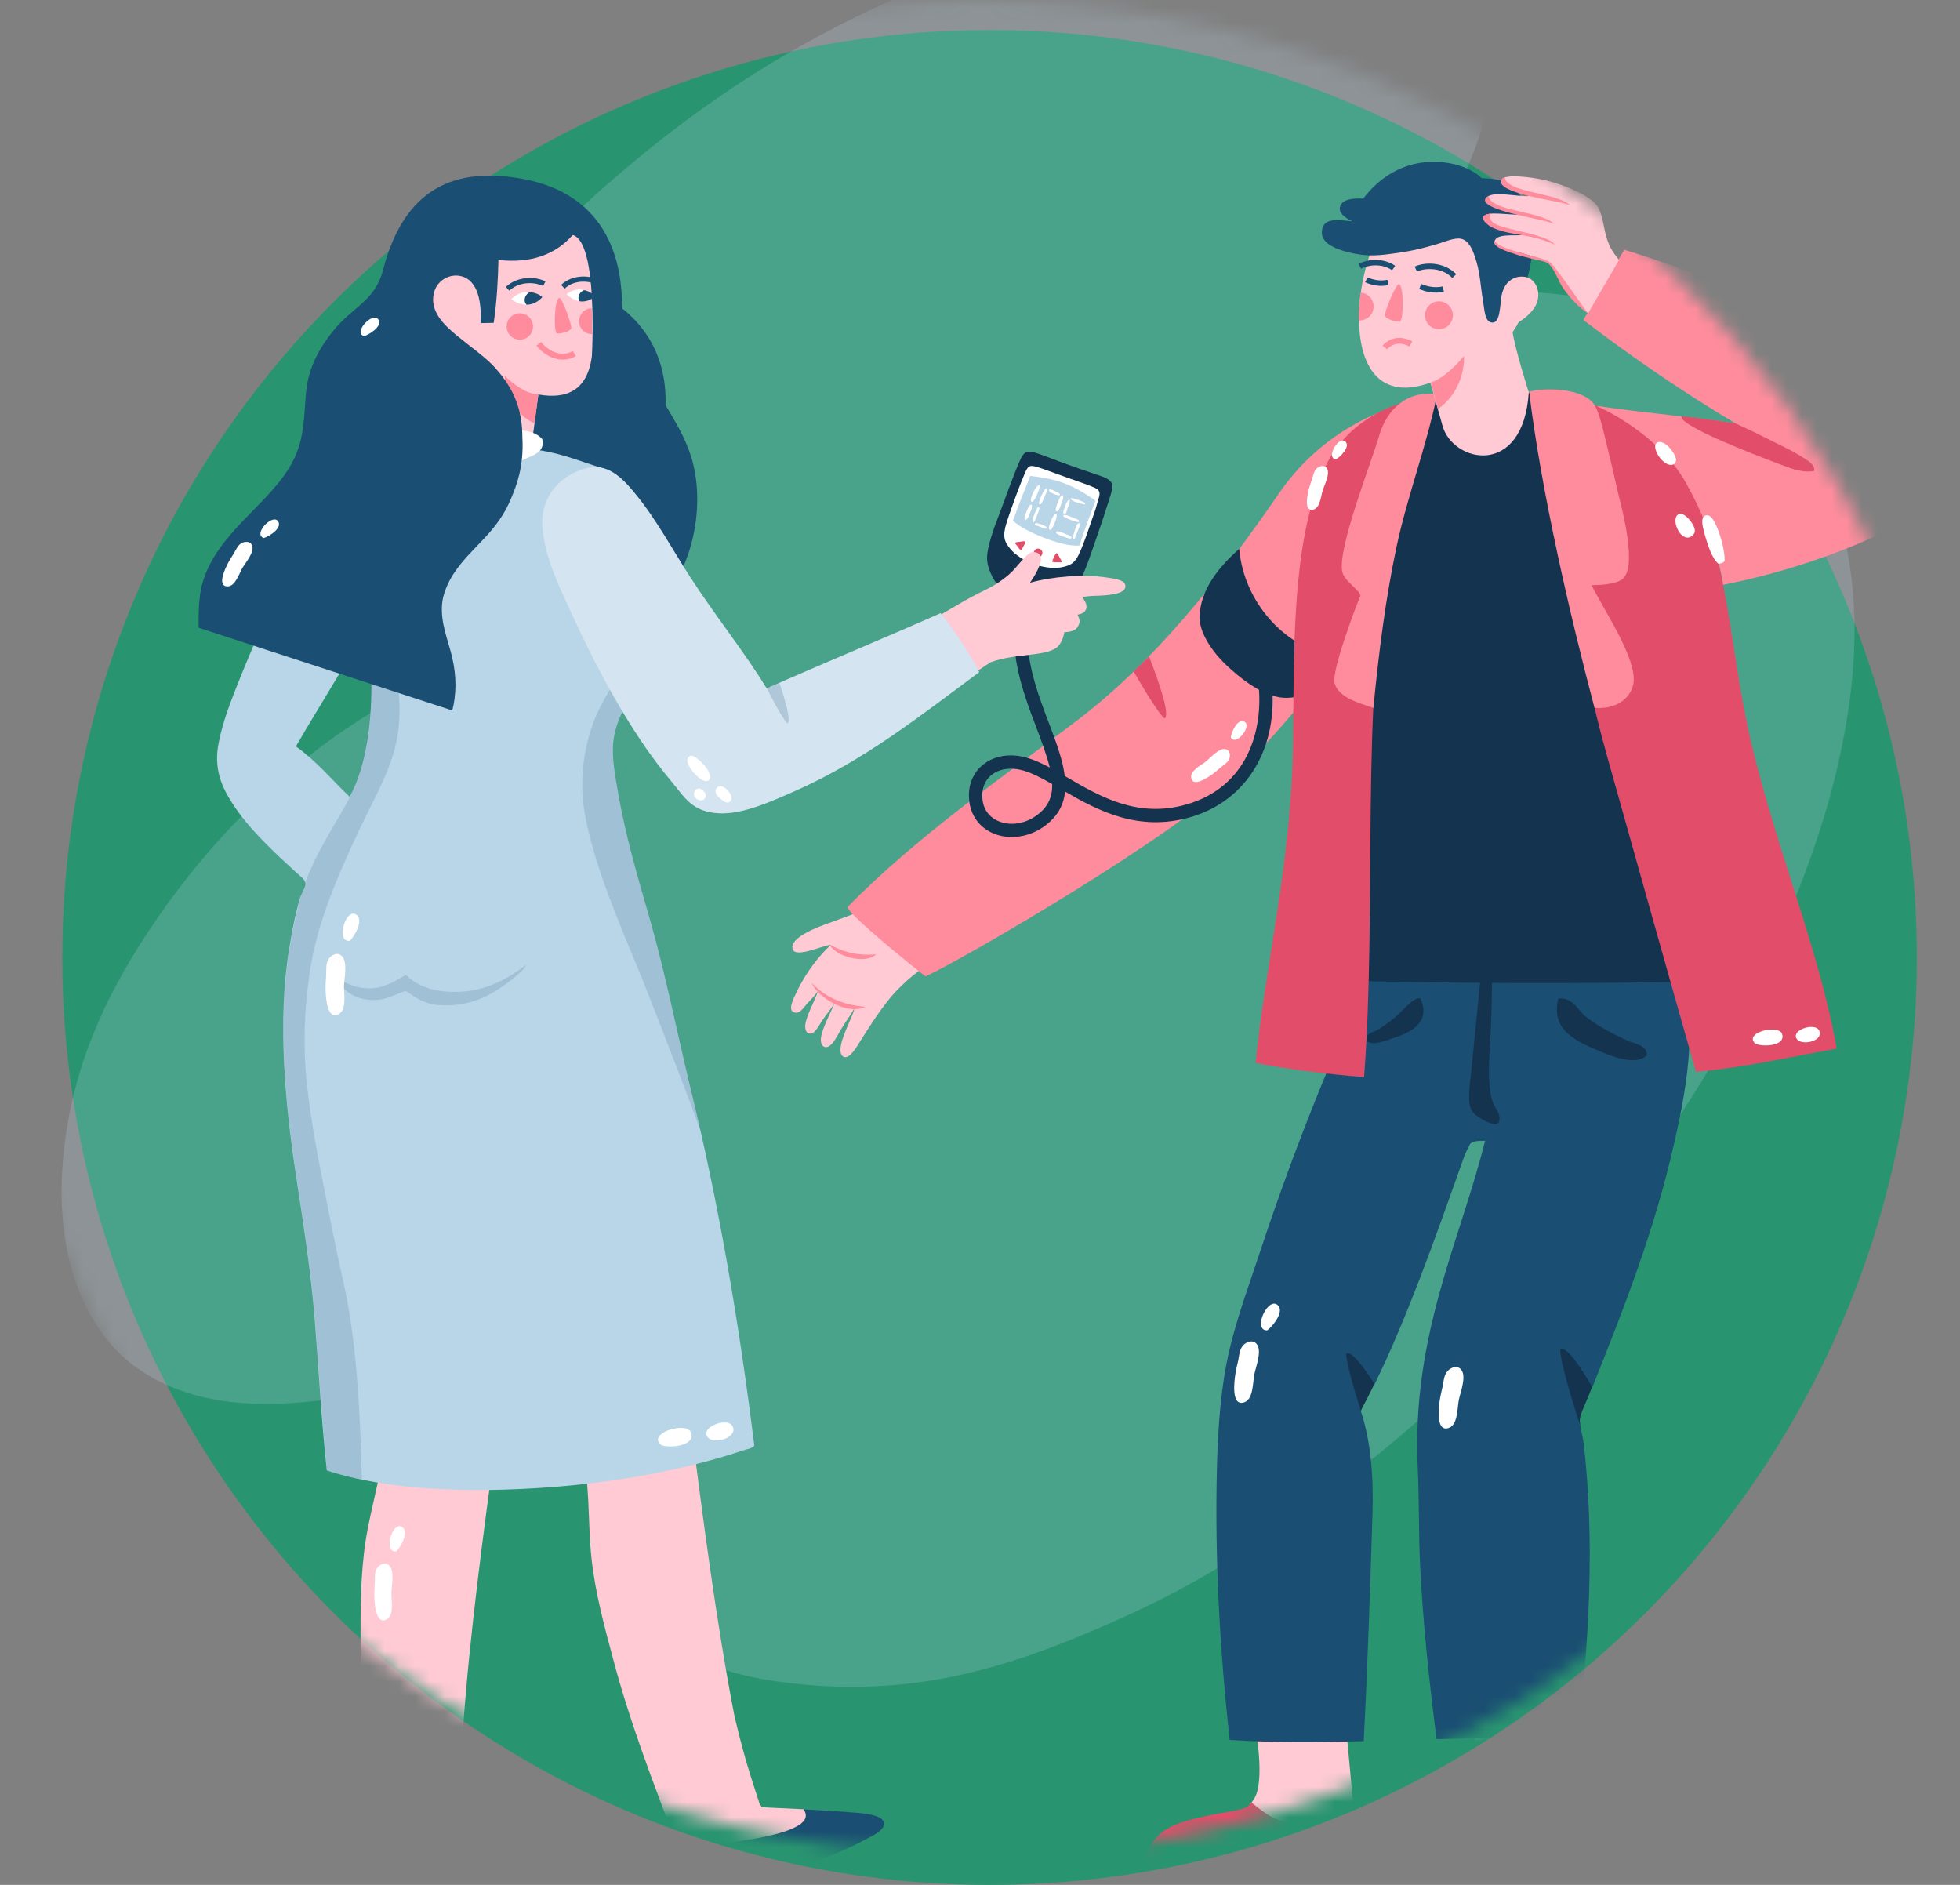 <svg width="130" height="125" viewBox="0 0 130 125" fill="none" xmlns="http://www.w3.org/2000/svg">
<rect x="0" y="0" width="130" height="125" fill="#808080" stroke="none"/>
<ellipse cx="65.635" cy="63.495" rx="61.502" ry="61.505" fill="#299470"/>
<mask id="mask0_1385_1510" style="mask-type:alpha" maskUnits="userSpaceOnUse" x="0" y="-1" width="130" height="125">
<ellipse cx="65" cy="61.538" rx="64.773" ry="61.538" fill="#299470"/>
</mask>
<g mask="url(#mask0_1385_1510)">
<g opacity="0.22">
<path fill-rule="evenodd" clip-rule="evenodd" d="M119.173 28.428C118.271 27.125 117.237 25.788 115.965 24.688C113.441 22.505 109.912 20.541 105.517 19.814C103.696 19.513 101.803 19.333 100.059 19.303C98.856 19.283 97.679 19.308 96.525 19.372C95.437 19.214 94.043 19.093 92.285 19.017C92.271 19.02 92.079 19.195 92.081 19.013C94.088 16.625 96.02 14.067 97.37 10.979C98.732 7.867 99.194 5.186 98.484 2.742C97.743 0.195 95.873 -1.695 92.422 -3.194C86.341 -5.836 81.193 -5.665 76.08 -4.994C73.573 -4.665 71.019 -4.192 68.658 -3.485C62.472 -1.632 56.915 0.724 51.323 4.086C48.001 6.082 44.761 8.422 41.653 11.043C37.421 14.61 33.37 18.592 29.828 23.752C27.9 26.56 26.27 29.643 25.29 32.59C23.822 37.01 23.762 40.973 24.994 44.519C25.229 45.2 25.498 45.898 25.824 46.579C23.549 47.814 21.456 49.314 19.547 50.892C16.267 53.604 13.303 56.797 10.644 60.597C8.047 64.307 5.435 68.903 4.484 74.54C3.532 80.179 4.298 84.883 6.682 88.301C7.943 90.11 9.805 91.485 12.229 92.302C14.838 93.183 17.656 93.203 20.162 92.985C29.435 92.183 36.943 87.819 44.049 83.739C44.066 83.732 44.245 83.446 44.305 83.674C42.634 87.355 41.112 91.224 40.503 95.548C39.887 99.91 40.246 103.419 41.986 106.223C43.8 109.144 46.793 110.852 51.625 111.52C60.139 112.697 66.507 110.688 72.656 108.067C75.672 106.781 78.695 105.301 81.397 103.595C88.475 99.123 94.59 94.244 100.401 88.094C103.853 84.444 107.081 80.391 110.047 76.036C114.087 70.106 117.757 63.722 120.379 56.043C121.807 51.864 122.767 47.447 122.963 43.427C123.255 37.397 121.946 32.428 119.173 28.428Z" fill="#B9D5E8"/>
</g>
<path fill-rule="evenodd" clip-rule="evenodd" d="M103.631 113.545L104.211 119.447L103.835 120.371L99.352 122.76C99.352 122.76 95.631 120.883 96.289 120.528C96.557 120.382 97.582 119.795 97.842 118.76C98.272 117.052 97.582 113.95 97.582 113.95L103.631 113.545Z" fill="#FFCAD4"/>
<path d="M104.255 119.431C103.225 120.319 101.893 120.865 100.452 120.865C99.092 120.865 98.478 120.336 97.47 119.542C97.412 119.672 97.243 119.743 97.122 119.797C96.899 119.895 96.662 119.961 96.427 120.022C95.837 120.176 95.235 120.283 94.636 120.396C93.919 120.53 93.246 120.724 92.562 120.974C91.972 121.188 91.374 121.462 90.999 121.988C90.604 122.54 90.394 123.332 90.759 124.173C90.759 124.173 91.743 124.201 92.234 124.209C92.384 124.212 92.534 124.212 92.683 124.214C92.683 124.214 92.836 124.217 92.837 124.216C95.689 124.259 100.283 124.237 103.211 124.223C103.742 124.22 104.431 124.304 104.601 124.063C104.628 124.025 104.644 123.974 104.654 123.914C104.691 123.705 104.641 123.378 104.612 123.066C104.535 122.233 104.393 120.803 104.255 119.431Z" fill="#E24E6A"/>
<path fill-rule="evenodd" clip-rule="evenodd" d="M89.187 113.547L89.736 119.458L89.588 120.351L84.909 122.762C84.909 122.762 81.784 121.095 82.443 120.74C82.632 120.637 82.565 120.071 83.002 119.55C83.183 119.334 83.322 119.065 83.399 118.762C83.829 117.054 83.138 113.952 83.138 113.952L89.187 113.547Z" fill="#FFCAD4"/>
<path d="M89.784 119.431C88.755 120.319 87.423 120.865 85.981 120.865C84.622 120.865 84.008 120.336 83.004 119.537C83.002 119.538 83.001 119.54 83 119.543C82.779 120.033 81.492 120.137 81.054 120.225C80.033 120.432 79.026 120.603 78.047 120.976C76.716 121.482 75.638 122.672 76.289 124.173C76.289 124.173 77.273 124.201 77.764 124.208C77.914 124.211 78.064 124.212 78.213 124.214C78.213 124.214 78.366 124.217 78.367 124.215C81.219 124.259 85.813 124.237 88.74 124.222C89.271 124.22 89.96 124.303 90.13 124.062C90.158 124.025 90.173 123.974 90.184 123.914C90.221 123.705 90.171 123.378 90.142 123.066C90.065 122.233 89.923 120.803 89.784 119.431Z" fill="#E24E6A"/>
<path fill-rule="evenodd" clip-rule="evenodd" d="M90.449 115.467C90.713 110.493 90.877 105.297 91.032 100.362C91.106 97.972 90.927 95.578 90.262 93.588C90.442 93.25 90.126 91.996 90.301 91.65C90.43 91.395 91.051 92.049 91.177 91.79C93.36 87.309 95.144 82.242 96.881 77.349C96.984 77.058 97.161 76.505 97.343 76.194C97.523 75.888 97.418 75.862 97.728 75.731C97.921 75.65 98.133 75.666 98.498 75.655C96.902 82.167 93.612 88.489 94.034 97.361C94.135 99.498 94.087 101.639 94.188 103.749C94.373 107.649 94.803 111.551 95.28 115.332C98.4 115.262 101.521 115.259 104.643 115.267C105.392 109.01 105.79 102.094 105.04 95.745C104.987 95.29 104.834 94.808 104.807 94.389C104.801 94.299 104.699 93.853 104.707 93.77C104.743 93.403 104.698 92.7 104.9 92.197C104.992 91.966 105.533 92.204 105.625 91.974C107.73 86.711 109.723 81.632 111.044 75.809C111.964 71.752 112.816 66.952 110.967 63.416C110.889 63.416 110.875 63.354 110.813 63.34C104.24 63.668 97.775 64.105 91.032 64.263C88.305 70.027 85.768 76.393 83.643 82.813C82.92 84.998 82.106 87.182 81.565 89.433C80.989 91.826 80.787 94.54 80.718 97.206C80.554 103.517 80.93 109.636 81.559 115.389C84.519 115.576 87.483 115.545 90.449 115.467Z" fill="#1A4E72"/>
<path d="M103.525 89.435C103.312 89.458 103.963 91.984 104.792 94.472C104.779 94.351 104.775 94.236 104.786 94.127C104.821 93.76 105.123 93.168 105.325 92.665C105.417 92.433 105.509 92.203 105.601 91.972C104.735 90.487 103.946 89.386 103.525 89.435Z" fill="#14334F"/>
<path d="M89.336 89.74C89.158 89.76 89.606 91.526 90.258 93.55C90.565 92.974 90.865 92.384 91.157 91.784C90.388 90.553 89.71 89.691 89.336 89.74Z" fill="#14334F"/>
<path fill-rule="evenodd" clip-rule="evenodd" d="M98.695 62.41C98.106 62.736 98.32 63.645 98.239 64.444C98.023 66.571 97.815 68.716 97.598 70.885C97.473 72.138 97.26 73.278 97.715 73.781C98.118 74.226 99.238 74.791 99.41 74.421C99.616 73.874 99.143 73.537 98.992 73.036C98.563 71.614 98.835 69.724 98.897 67.887C98.959 66.07 98.974 64.26 98.966 62.684C98.939 62.567 98.875 62.48 98.771 62.422C98.746 62.417 98.721 62.414 98.695 62.41Z" fill="#14334F"/>
<path fill-rule="evenodd" clip-rule="evenodd" d="M90.661 69.067C91.126 69.36 91.923 69.006 92.579 68.786C93.784 68.383 94.876 67.683 94.206 66.204C94.157 66.215 94.1 66.194 94.052 66.208C93.493 66.364 92.878 67.233 92.318 67.638C92.022 67.853 91.705 68.1 91.41 68.277C91.102 68.462 90.496 68.515 90.661 69.067Z" fill="#14334F"/>
<path fill-rule="evenodd" clip-rule="evenodd" d="M103.356 66.217C102.817 68.355 104.6 69.082 106.219 69.762C107.151 70.155 108.547 70.634 109.227 69.993C109.25 69.29 108.425 69.23 107.971 69.024C107.084 68.624 105.948 68.037 105.157 67.403C104.647 66.993 104.324 66.129 103.356 66.217Z" fill="#14334F"/>
<path fill-rule="evenodd" clip-rule="evenodd" d="M84.047 88.227C83.009 88.237 84.174 85.814 84.805 86.619C85.134 87.038 84.451 87.926 84.047 88.227Z" fill="white"/>
<path fill-rule="evenodd" clip-rule="evenodd" d="M82.516 89.158C82.678 89.01 83.092 88.797 83.363 89.146C83.717 89.602 83.286 90.678 83.196 91.137C83.088 91.694 83.133 92.795 82.525 92.999C81.659 93.289 81.853 91.646 81.944 91.084C81.991 90.785 82.067 90.497 82.121 90.246C82.212 89.817 82.203 89.442 82.516 89.158Z" fill="white"/>
<path fill-rule="evenodd" clip-rule="evenodd" d="M96.079 90.859C96.241 90.712 96.655 90.498 96.926 90.847C97.28 91.303 96.849 92.379 96.759 92.838C96.65 93.396 96.695 94.496 96.088 94.7C95.222 94.99 95.415 93.347 95.506 92.784C95.554 92.487 95.63 92.198 95.683 91.947C95.774 91.517 95.766 91.142 96.079 90.859Z" fill="white"/>
<path fill-rule="evenodd" clip-rule="evenodd" d="M55.342 66.538C55.217 66.921 54.555 68.123 54.458 68.775C54.42 69.03 54.451 69.343 54.673 69.425C55.135 69.603 55.569 68.607 55.769 68.281C56.119 67.716 56.398 67.345 56.679 66.857C56.599 67.316 55.947 68.477 55.785 69.275C55.718 69.604 55.703 70.001 55.992 70.097C56.356 70.219 56.81 69.442 56.969 69.185C57.746 67.951 58.62 66.581 59.441 65.725C60.384 64.744 61.337 64.02 62.533 63.394C62.82 63.247 63.506 63.041 63.616 62.742C63.668 62.6 63.561 62.214 63.499 62.075C63.285 61.604 62.861 61.13 62.364 60.522C62.172 60.287 61.994 60.046 61.713 59.786C61.486 59.571 61.138 59.168 60.994 59.118C60.77 59.037 60.229 59.214 59.91 59.326C58.979 59.647 57.713 60.197 56.952 60.486C56.294 60.732 55.6 60.992 54.96 61.223C54.356 61.44 52.366 62.143 52.569 62.929C52.736 63.581 54.576 62.681 55.116 62.659C54.433 63.261 53.491 64.408 52.845 65.775C52.675 66.135 52.28 66.871 52.575 67.083C52.981 67.371 53.317 66.799 53.525 66.563C53.814 66.243 54.057 66.033 54.255 65.713C54.112 66.245 53.487 67.313 53.411 67.966C53.387 68.178 53.442 68.446 53.609 68.519C53.999 68.684 54.26 68.082 54.509 67.717C54.848 67.222 55.101 66.924 55.329 66.575C55.334 66.564 55.338 66.552 55.342 66.538Z" fill="#FFCAD4"/>
<path fill-rule="evenodd" clip-rule="evenodd" d="M57.397 66.766C57.277 66.846 56.966 66.915 56.76 66.924C55.563 66.96 54.167 65.968 53.836 65.187C54.378 65.758 55.447 66.621 57.397 66.766Z" fill="#FF8C9C"/>
<path fill-rule="evenodd" clip-rule="evenodd" d="M55 62.623C56.13 63.255 57.147 63.377 58.115 63.287C57.412 63.973 55.427 63.45 55 62.623Z" fill="#FF8C9C"/>
<path fill-rule="evenodd" clip-rule="evenodd" d="M61.387 64.752C60.986 64.467 56.242 60.653 56.211 60.153C60.732 55.547 66.261 51.709 71.43 47.785C76.507 43.934 80.869 38.485 84.86 32.675C87.356 29.046 91.415 26.695 95.533 26.394C95.533 26.394 89.611 40.04 86.995 45.783C85.171 48.045 83.73 49.622 81.804 51.563C77.974 55.422 63.864 63.627 61.387 64.752Z" fill="#FF8C9C"/>
<path d="M77.262 47.631C77.151 47.732 76.076 46.105 75.188 44.516C75.533 44.199 75.874 43.87 76.213 43.537C76.916 45.347 77.589 47.341 77.262 47.631Z" fill="#E24E6A"/>
<path fill-rule="evenodd" clip-rule="evenodd" d="M81.633 48.891C81.986 49.582 83.191 47.965 82.436 47.827C82.044 47.753 81.691 48.516 81.633 48.891Z" fill="white"/>
<path fill-rule="evenodd" clip-rule="evenodd" d="M81.559 50.245C81.599 50.087 81.597 49.736 81.272 49.678C80.845 49.602 80.281 50.262 80.009 50.481C79.675 50.748 78.93 51.099 79.005 51.575C79.113 52.252 80.137 51.551 80.478 51.296C80.66 51.161 80.826 51.008 80.973 50.887C81.227 50.675 81.48 50.551 81.559 50.245Z" fill="white"/>
<path fill-rule="evenodd" clip-rule="evenodd" d="M88.941 43.674C85.258 43.095 82.513 39.982 82.19 36.4C80.836 37.61 79.634 39.073 79.564 40.862C79.523 41.925 80.382 43.205 81.34 44.111C82.231 44.95 83.576 46.038 84.89 46.248C85.989 46.428 87.638 45.809 88.923 45.06C89.665 44.628 90.402 44.17 91.133 43.7C90.417 43.79 89.682 43.79 88.941 43.674Z" fill="#14334F"/>
<path fill-rule="evenodd" clip-rule="evenodd" d="M88.367 65.012C96.231 65.229 104.633 65.252 112.598 65.097C112.388 62.231 111.776 59.023 111.913 55.592C112.041 52.393 112.064 48.99 111.999 45.746C111.84 37.73 111.907 30.206 106.605 27.336C105.272 26.613 103.258 26.181 101.383 26.051C95.689 25.658 90.497 26.822 88.453 30.247C85.929 34.478 86.648 41.715 87.512 47.2C88.393 52.806 89.273 59.186 88.367 65.012Z" fill="#14334F"/>
<path fill-rule="evenodd" clip-rule="evenodd" d="M112.489 71.083C115.81 70.78 118.743 70.087 121.821 69.544C120.65 62.922 117.871 56.464 116.171 49.336C114.426 42.021 114.649 33.905 110.178 29.47C108.416 27.723 106.008 26.798 103.499 26.216C103.426 26.2 103.418 26.249 103.414 26.301C104.026 30.512 104.097 34.753 104.441 38.805C104.783 42.85 105.598 46.605 106.581 50.106C108.583 57.234 110.5 64.1 112.489 71.083Z" fill="#E24E6A"/>
<path fill-rule="evenodd" clip-rule="evenodd" d="M101.422 25.973C102.214 32.551 104.154 40.89 105.757 46.939C106.836 47.041 107.913 46.61 108.277 45.583C108.806 44.087 106.686 40.977 105.557 38.806C106.002 38.806 107.03 38.764 107.526 38.463C108.715 37.74 107.522 33.581 107.27 32.468C107.057 31.535 106.832 30.543 106.584 29.556C106.334 28.561 106.091 27.34 105.729 26.816C104.962 25.71 102.46 25.699 101.422 25.973Z" fill="#FF8C9C"/>
<path fill-rule="evenodd" clip-rule="evenodd" d="M83.281 70.49C85.542 70.939 87.967 71.225 90.474 71.432C91.346 59.871 90.206 46.933 92.185 36.496C92.848 33.005 93.748 29.422 94.729 26.412C94.716 26.313 89.643 26.727 87.713 31.363C85.683 36.238 85.828 42.961 85.764 49.17C85.682 57.064 83.94 63.813 83.281 70.49Z" fill="#E24E6A"/>
<path fill-rule="evenodd" clip-rule="evenodd" d="M90.234 39.499C89.915 40.257 88.292 44.524 88.522 45.321C88.806 46.309 90.251 46.638 91.09 46.948C91.466 43.129 91.912 39.626 92.632 36.244C93.343 32.904 94.595 29.671 95.316 26.169C93.43 25.844 91.998 27.074 91.477 28.885C90.952 30.709 88.722 36.305 89.023 37.894C89.145 38.538 90.136 39.07 90.234 39.499Z" fill="#FF8C9C"/>
<path fill-rule="evenodd" clip-rule="evenodd" d="M101.854 20.263C101.496 20.964 100.246 21.877 99.63 21.564C99.016 21.25 99.268 19.828 99.626 19.125C99.984 18.423 100.773 18.11 101.389 18.425C102.003 18.739 102.211 19.561 101.854 20.263Z" fill="#FFCAD4"/>
<path d="M100.328 22.009C100.328 22.009 101.223 20.901 101.419 19.057C100.999 17.11 100.899 13.665 99.358 12.861C97.09 11.678 93.789 12.518 92.356 14.105C91.129 15.469 90.093 18.42 90.142 21.308C90.19 24.23 91.454 26.604 94.875 25.377C95.201 26.526 95.56 27.806 95.674 28.225C96.339 30.689 101.041 31.735 101.401 25.987C101.405 26.125 100.383 22.744 100.328 22.009Z" fill="#FFCAD4"/>
<path fill-rule="evenodd" clip-rule="evenodd" d="M94.891 25.367C95.952 25.054 97.101 23.603 97.101 23.603C97.101 23.603 97.273 25.752 95.379 27.129L94.891 25.367Z" fill="#FF8C9C"/>
<path d="M94.671 20.396C94.387 20.82 94.503 21.394 94.927 21.68C95.353 21.96 95.926 21.847 96.209 21.422C96.493 20.997 96.379 20.422 95.953 20.14C95.53 19.857 94.956 19.97 94.671 20.396Z" fill="#FF8C9C"/>
<path d="M90.95 20.841C90.767 21.115 90.442 21.263 90.133 21.255C90.132 21.216 90.121 20.02 90.251 19.41C90.409 19.417 90.553 19.462 90.694 19.556C91.118 19.841 91.233 20.414 90.95 20.841Z" fill="#FF8C9C"/>
<path fill-rule="evenodd" clip-rule="evenodd" d="M96.587 18.182L96.329 18.434C95.554 17.65 94.391 17.811 93.98 18.005L93.828 17.68C94.467 17.378 95.747 17.335 96.587 18.182Z" fill="#1A4E72"/>
<path fill-rule="evenodd" clip-rule="evenodd" d="M95.684 18.999C95.148 19.113 94.628 18.992 94.263 18.828C94.219 18.94 94.176 19.053 94.133 19.165C94.584 19.368 95.177 19.48 95.771 19.349C95.744 19.232 95.714 19.115 95.684 18.999Z" fill="#1A4E72"/>
<path fill-rule="evenodd" clip-rule="evenodd" d="M92.413 17.811C92.455 17.75 92.497 17.688 92.539 17.628C91.708 17.056 90.635 17.201 90.102 17.509L90.282 17.82C90.622 17.622 91.574 17.399 92.331 17.922C92.359 17.885 92.387 17.849 92.413 17.811Z" fill="#1A4E72"/>
<path fill-rule="evenodd" clip-rule="evenodd" d="M92.02 18.555C91.531 18.665 91.057 18.553 90.712 18.398L90.539 18.717C90.964 18.914 91.519 19.029 92.078 18.911C92.055 18.793 92.037 18.674 92.02 18.555Z" fill="#1A4E72"/>
<path fill-rule="evenodd" clip-rule="evenodd" d="M92.793 18.849C92.583 18.786 91.821 20.706 91.853 20.919C91.894 21.188 92.799 21.41 92.878 21.311C93.101 21.029 93.109 18.942 92.793 18.849Z" fill="#FF8C9C"/>
<path d="M92.008 23.164L91.695 22.933C91.702 22.924 92.407 21.991 93.667 22.63L93.491 22.977C92.531 22.489 92.03 23.136 92.008 23.164Z" fill="#FF8C9C"/>
<path fill-rule="evenodd" clip-rule="evenodd" d="M101.321 18.4C100.54 18.188 99.803 18.596 99.602 19.567C99.479 20.193 99.525 21.417 98.98 21.394C98.463 21.372 98.463 20.521 98.378 20.047C98.174 18.911 98.196 18.052 97.798 16.947C97.655 16.548 97.416 15.945 96.904 15.834C96.474 15.739 95.722 16.072 95.316 16.189C94.182 16.517 93.549 16.671 92.11 16.854C91.187 16.972 90.456 16.998 89.329 16.703C87.904 16.329 87.521 15.755 87.721 15.107C87.933 14.421 88.886 14.608 89.697 14.675C89.198 14.45 88.668 14.055 88.93 13.588C89.165 13.169 89.833 13.149 90.418 13.172C91.578 11.633 93.438 10.471 95.849 10.778C96.782 10.896 97.719 11.261 98.273 11.816C98.897 11.833 99.529 11.898 99.96 12.165C101.707 13.25 102.029 15.691 101.321 18.4Z" fill="#1A4E72"/>
<path fill-rule="evenodd" clip-rule="evenodd" d="M107.745 16.568C107.689 16.571 105.929 19.724 105.016 21.217C108.233 23.682 111.6 25.986 115.143 28.1C112.603 27.675 109.113 27.396 105.878 26.913C105.878 26.913 109.903 28.607 111.813 32.003C113.926 35.758 114.293 38.782 114.293 38.782C118.753 37.898 122.997 36.38 126.536 34.504C127.97 33.744 129.637 32.731 130.452 31.693C131.476 30.39 131.152 28.244 130.094 26.994C128.969 25.663 126.93 24.637 125.251 23.672C121.816 21.701 117.938 20.147 114.001 18.719C111.827 17.932 109.784 17.184 107.745 16.568Z" fill="#FF8C9C"/>
<path d="M119.688 30.404C119.968 30.59 120.411 30.855 120.322 31.237C119.457 31.38 118.66 31.016 117.902 30.732C116.39 30.166 111.48 28.274 111.524 27.643C111.525 27.627 111.53 27.614 111.533 27.599C112.778 27.733 113.99 27.899 115.134 28.09C115.728 28.36 116.35 28.651 116.975 28.97C117.874 29.428 118.923 29.896 119.688 30.404Z" fill="#E24E6A"/>
<path fill-rule="evenodd" clip-rule="evenodd" d="M129.673 29.254C129.299 29.394 128.885 29.925 128.51 30.47C128.348 30.703 128.095 31.086 128.288 31.253C128.519 31.454 128.877 31.065 129.003 30.927C129.407 30.485 129.803 29.87 129.919 29.482C129.905 29.389 129.779 29.279 129.673 29.254Z" fill="white"/>
<path fill-rule="evenodd" clip-rule="evenodd" d="M127.623 30.767C127.225 30.261 126.28 31.303 126.713 31.616C126.9 31.751 127.547 31.418 127.684 31.099C127.733 30.984 127.691 30.857 127.623 30.767Z" fill="white"/>
<path fill-rule="evenodd" clip-rule="evenodd" d="M126.097 33.023C125.977 32.83 125.65 32.884 125.366 33.053C125.137 33.19 124.763 33.555 124.995 33.755C125.096 33.843 125.364 33.835 125.604 33.7C125.885 33.541 126.254 33.272 126.097 33.023Z" fill="white"/>
<path fill-rule="evenodd" clip-rule="evenodd" d="M98.445 14.337C98.615 13.993 100.135 14.262 100.899 14.242C100.411 14.015 98.392 13.825 98.592 13.175C98.778 12.575 100.78 13.091 101.461 12.998C100.992 12.796 99.388 12.56 99.636 11.909C99.782 11.527 101.43 11.753 102.02 11.856C103.447 12.107 105.264 12.867 105.857 13.549C106.252 14.006 106.335 14.854 106.465 15.408C106.666 16.268 106.928 16.675 107.386 17.239L105.336 20.768C104.518 20.184 103.879 19.364 103.455 18.503C103.234 18.052 103.005 17.575 102.717 17.395C102.337 17.158 101.514 16.962 100.864 16.767C100.371 16.618 99.055 16.506 99.137 16.005C99.223 15.491 100.389 15.638 100.966 15.597C100.659 15.483 100.078 15.436 99.525 15.246C99.01 15.068 98.251 14.724 98.445 14.337Z" fill="#FFCAD4"/>
<path fill-rule="evenodd" clip-rule="evenodd" d="M98.739 12.98C97.87 13.487 99.523 13.953 100.193 14.132C101.244 14.413 102.42 14.607 103.065 14.833C102.327 14.145 100.054 14.044 99.117 13.482C98.929 13.37 98.752 13.209 98.739 12.98Z" fill="#FF8C9C"/>
<path fill-rule="evenodd" clip-rule="evenodd" d="M99.807 11.754C99.544 11.84 99.564 11.972 99.562 12.077C99.555 12.48 100.695 12.806 101.219 12.945C102.27 13.226 103.489 13.381 104.135 13.606C103.396 12.918 101.123 12.816 100.187 12.255C99.998 12.143 99.82 11.982 99.807 11.754Z" fill="#FF8C9C"/>
<path fill-rule="evenodd" clip-rule="evenodd" d="M99.125 15.93C99.285 16.47 101.333 16.853 102.359 17.184C103.008 17.393 103.122 17.788 103.515 18.261C103.743 18.535 105.326 20.787 105.301 20.77C104.654 20.32 104.124 19.746 103.677 19.116C103.373 18.683 103.043 17.673 102.625 17.436C102.371 17.293 101.943 17.245 101.589 17.155C101.235 17.064 100.881 16.98 100.554 16.874C99.983 16.688 98.897 16.361 99.125 15.93Z" fill="#FF8C9C"/>
<path fill-rule="evenodd" clip-rule="evenodd" d="M98.868 14.172C97.867 14.259 98.576 14.867 98.881 15.035C99.983 15.64 101.52 15.463 103.113 16.228C102.946 15.999 102.745 15.922 102.463 15.807C101.713 15.499 100.342 15.259 99.507 14.989C99.127 14.864 98.721 14.668 98.868 14.172Z" fill="#FF8C9C"/>
<path fill-rule="evenodd" clip-rule="evenodd" d="M113.967 37.379C113.552 37.031 113.263 36.163 113.03 35.295C112.93 34.923 112.779 34.319 113.102 34.192C113.488 34.04 113.77 34.7 113.869 34.936C114.184 35.682 114.414 36.65 114.385 37.2C114.326 37.312 114.114 37.395 113.967 37.379Z" fill="white"/>
<path fill-rule="evenodd" clip-rule="evenodd" d="M112.183 35.571C111.447 36.04 110.708 34.278 111.403 34.074C111.705 33.986 112.381 34.704 112.411 35.176C112.421 35.344 112.312 35.49 112.183 35.571Z" fill="white"/>
<path fill-rule="evenodd" clip-rule="evenodd" d="M111.043 30.762C110.801 30.954 110.407 30.738 110.12 30.392C109.889 30.113 109.577 29.476 109.964 29.326C110.134 29.259 110.473 29.39 110.719 29.672C111.007 30.002 111.356 30.514 111.043 30.762Z" fill="white"/>
<path fill-rule="evenodd" clip-rule="evenodd" d="M88.611 30.461C87.858 30.385 88.896 28.72 89.289 29.355C89.495 29.684 88.928 30.275 88.611 30.461Z" fill="white"/>
<path fill-rule="evenodd" clip-rule="evenodd" d="M87.4 31.012C87.529 30.918 87.846 30.796 88.015 31.071C88.236 31.43 87.837 32.176 87.736 32.502C87.612 32.898 87.557 33.699 87.1 33.798C86.449 33.941 86.72 32.764 86.83 32.363C86.889 32.15 86.967 31.947 87.026 31.77C87.126 31.465 87.15 31.193 87.4 31.012Z" fill="white"/>
<path fill-rule="evenodd" clip-rule="evenodd" d="M116.371 69.154C115.733 68.451 118 67.908 118.204 68.585C118.443 69.38 116.909 69.437 116.436 69.217C116.406 69.203 116.393 69.179 116.371 69.154Z" fill="white"/>
<path fill-rule="evenodd" clip-rule="evenodd" d="M119.174 68.9C118.741 68.265 120.625 67.699 120.703 68.491C120.763 69.091 119.474 69.34 119.174 68.9Z" fill="white"/>
<path fill-rule="evenodd" clip-rule="evenodd" d="M68.469 29.977C68.704 30.02 68.985 30.123 69.213 30.208C69.885 30.462 70.578 30.73 71.289 30.978C71.746 31.137 72.24 31.303 72.723 31.469C73.18 31.626 73.726 31.774 73.775 32.178C73.801 32.394 73.703 32.683 73.627 32.945C73.552 33.206 73.472 33.409 73.389 33.679C73.146 34.469 72.916 35.107 72.657 35.863C72.418 36.563 72.149 37.357 71.887 37.973C71.696 38.421 71.502 38.849 71.228 39.144C70.957 39.435 70.617 39.638 70.272 39.799C70.091 39.882 69.914 39.944 69.717 39.998C69.618 40.025 69.526 40.056 69.423 40.067C69.124 40.102 68.756 40.104 68.399 40.039C67.476 39.872 66.769 39.443 66.29 38.953C66.22 38.882 66.174 38.805 66.114 38.721C66.001 38.563 65.899 38.41 65.81 38.229C65.639 37.88 65.489 37.497 65.471 37.085C65.452 36.672 65.584 36.13 65.75 35.589C65.915 35.051 66.073 34.632 66.256 34.159C66.607 33.247 66.936 32.289 67.302 31.382C67.387 31.174 67.474 30.931 67.575 30.704C67.67 30.489 67.769 30.253 67.897 30.114C68.07 29.923 68.243 29.935 68.469 29.977Z" fill="#14334F"/>
<path fill-rule="evenodd" clip-rule="evenodd" d="M68.52 30.907C68.702 30.932 68.935 31.013 69.121 31.076C69.68 31.269 70.216 31.474 70.771 31.671C71.302 31.859 71.892 32.053 72.42 32.266C72.693 32.376 72.935 32.471 72.929 32.738C72.925 32.899 72.865 33.076 72.81 33.257C72.76 33.424 72.711 33.611 72.662 33.775C72.608 33.955 72.546 34.108 72.492 34.265C72.218 35.056 71.935 35.927 71.613 36.641C71.478 36.944 71.333 37.195 71.119 37.353C70.914 37.504 70.645 37.578 70.366 37.627C69.817 37.721 69.106 37.616 68.468 37.368C67.869 37.137 67.35 36.807 67.011 36.4C66.826 36.179 66.688 35.981 66.632 35.709C66.577 35.446 66.625 35.113 66.743 34.729C66.941 34.081 67.19 33.427 67.421 32.783C67.598 32.293 67.773 31.869 67.973 31.389C68.025 31.265 68.102 31.087 68.193 30.993C68.283 30.902 68.398 30.89 68.52 30.907Z" fill="white"/>
<path fill-rule="evenodd" clip-rule="evenodd" d="M72.662 33.207C72.298 34.182 71.925 35.14 71.597 36.175C70.872 36.24 69.877 35.921 69.147 35.626C68.382 35.318 67.68 34.967 67.18 34.528C67.552 33.517 67.936 32.526 68.333 31.558C68.744 31.61 69.147 31.666 69.566 31.754C70.876 32.025 71.852 32.626 72.662 33.207Z" fill="#B9D5E8"/>
<path fill-rule="evenodd" clip-rule="evenodd" d="M68.94 32.165C69.01 32.253 68.944 32.387 68.904 32.494C68.824 32.7 68.74 32.91 68.625 33.109C68.576 33.192 68.504 33.298 68.403 33.269C68.338 33.157 68.401 33.011 68.439 32.892C68.532 32.601 68.709 32.292 68.878 32.173C68.891 32.16 68.912 32.156 68.94 32.165Z" fill="white"/>
<path fill-rule="evenodd" clip-rule="evenodd" d="M68.444 33.495C68.475 33.654 68.376 33.88 68.299 34.06C68.257 34.16 68.137 34.516 68.002 34.467C67.886 34.423 68.004 34.123 68.076 33.943C68.16 33.737 68.268 33.464 68.38 33.467C68.412 33.468 68.425 33.492 68.444 33.495Z" fill="white"/>
<path fill-rule="evenodd" clip-rule="evenodd" d="M69.46 32.386C69.505 32.478 69.434 32.589 69.395 32.682C69.312 32.875 69.236 33.058 69.139 33.256C69.102 33.331 69.049 33.483 68.957 33.45C68.834 33.406 69.011 33.034 69.056 32.921C69.137 32.723 69.247 32.487 69.374 32.388C69.391 32.367 69.424 32.375 69.46 32.386Z" fill="white"/>
<path fill-rule="evenodd" clip-rule="evenodd" d="M69.657 32.455C69.721 32.45 69.917 32.544 70.041 32.602C70.132 32.645 70.336 32.729 70.3 32.813C70.274 32.874 70.157 32.844 70.048 32.809C69.918 32.766 69.543 32.616 69.572 32.505C69.586 32.451 69.613 32.459 69.657 32.455Z" fill="white"/>
<path fill-rule="evenodd" clip-rule="evenodd" d="M70.466 32.842C70.612 32.861 70.437 33.31 70.38 33.458C70.299 33.669 70.193 33.957 70.071 33.909C69.949 33.862 70.093 33.506 70.16 33.329C70.205 33.209 70.334 32.824 70.466 32.842Z" fill="white"/>
<path fill-rule="evenodd" clip-rule="evenodd" d="M68.504 34.648C68.451 34.558 68.518 34.378 68.561 34.241C68.63 34.017 68.739 33.78 68.836 33.636C68.903 33.637 68.91 33.66 68.941 33.7C68.893 33.944 68.798 34.155 68.712 34.352C68.663 34.467 68.63 34.636 68.504 34.648Z" fill="white"/>
<path fill-rule="evenodd" clip-rule="evenodd" d="M70.083 34.107C70.101 34.329 70.005 34.571 69.886 34.828C69.84 34.926 69.74 35.19 69.615 35.132C69.507 35.081 69.618 34.761 69.698 34.574C69.788 34.363 69.882 34.169 69.965 34.1C69.999 34.072 70.035 34.072 70.083 34.107Z" fill="white"/>
<path fill-rule="evenodd" clip-rule="evenodd" d="M68.755 34.695C68.777 34.695 68.927 34.733 69.015 34.762C69.15 34.807 69.481 34.93 69.441 35.028C69.409 35.105 69.239 35.039 69.113 34.992C68.988 34.946 68.869 34.886 68.796 34.863C68.721 34.839 68.631 34.846 68.641 34.762C68.651 34.687 68.704 34.696 68.755 34.695Z" fill="white"/>
<path fill-rule="evenodd" clip-rule="evenodd" d="M71.988 33.411C71.942 33.483 71.834 33.43 71.759 33.412C71.483 33.346 71.132 33.248 71.008 33.098C71.035 32.98 71.244 33.068 71.39 33.112C71.497 33.145 71.624 33.193 71.732 33.236C71.852 33.285 71.981 33.331 71.988 33.411Z" fill="white"/>
<path fill-rule="evenodd" clip-rule="evenodd" d="M70.957 33.178C70.958 33.325 70.88 33.491 70.815 33.684C70.776 33.802 70.722 34.123 70.58 34.082C70.472 34.05 70.545 33.87 70.58 33.757C70.647 33.537 70.764 33.244 70.867 33.155C70.895 33.124 70.931 33.158 70.957 33.178Z" fill="white"/>
<path fill-rule="evenodd" clip-rule="evenodd" d="M70.644 34.152C70.778 34.156 71.001 34.261 71.175 34.336C71.283 34.382 71.617 34.47 71.584 34.575C71.555 34.666 71.326 34.589 71.193 34.546C71.124 34.523 70.941 34.455 70.809 34.399C70.699 34.352 70.506 34.268 70.525 34.193C70.543 34.122 70.58 34.149 70.644 34.152Z" fill="white"/>
<path fill-rule="evenodd" clip-rule="evenodd" d="M71.621 34.719C71.65 34.89 71.529 35.096 71.45 35.289C71.416 35.374 71.375 35.481 71.341 35.575C71.312 35.655 71.279 35.803 71.165 35.746C71.106 35.679 71.168 35.57 71.206 35.444C71.287 35.178 71.393 34.798 71.502 34.712C71.538 34.684 71.569 34.682 71.621 34.719Z" fill="white"/>
<path fill-rule="evenodd" clip-rule="evenodd" d="M70.144 35.24C70.268 35.232 70.481 35.336 70.689 35.417C70.819 35.467 71.122 35.572 71.067 35.682C71.018 35.784 70.615 35.615 70.505 35.574C70.415 35.541 70.043 35.417 70.039 35.322C70.036 35.234 70.091 35.244 70.144 35.24Z" fill="white"/>
<path fill-rule="evenodd" clip-rule="evenodd" d="M68.01 35.921C68.004 36.039 67.93 36.143 67.879 36.238C67.827 36.334 67.788 36.446 67.701 36.492C67.587 36.391 67.512 36.263 67.411 36.133C67.384 36.098 67.319 36.045 67.329 36.007C67.346 35.944 67.565 35.939 67.633 35.931C67.687 35.923 67.743 35.915 67.793 35.907C67.872 35.894 67.948 35.871 68.01 35.921Z" fill="#E24E6A"/>
<path fill-rule="evenodd" clip-rule="evenodd" d="M70.073 36.679C69.981 36.754 69.942 36.875 69.897 36.972C69.85 37.072 69.783 37.17 69.799 37.268C69.948 37.299 70.095 37.283 70.26 37.286C70.304 37.287 70.386 37.307 70.41 37.276C70.45 37.225 70.324 37.046 70.29 36.987C70.263 36.939 70.236 36.889 70.213 36.843C70.177 36.773 70.149 36.699 70.073 36.679Z" fill="#E24E6A"/>
<path fill-rule="evenodd" clip-rule="evenodd" d="M68.86 36.379C69.089 36.39 69.222 36.622 69.086 36.828C69.006 36.949 68.816 36.994 68.692 36.905C68.629 36.859 68.567 36.746 68.57 36.654C68.576 36.474 68.727 36.374 68.86 36.379Z" fill="#E24E6A"/>
<path d="M67.107 55.51C66.625 55.51 66.152 55.407 65.731 55.199C64.856 54.766 64.324 53.945 64.272 52.944C64.215 52.028 64.552 51.228 65.22 50.697C65.983 50.092 67.058 49.936 68.171 50.268C68.639 50.408 69.124 50.633 69.626 50.9C69.445 50.147 69.128 49.278 68.744 48.264C67.822 45.832 66.776 43.076 67.509 40.121L68.365 40.333C67.699 43.021 68.693 45.64 69.569 47.952C70.033 49.176 70.485 50.369 70.621 51.461C70.677 51.493 70.732 51.525 70.787 51.557C72.982 52.835 75.471 54.284 78.713 53.344C82.735 52.178 83.808 48.444 83.469 45.337L84.346 45.242C84.819 49.593 82.704 53.105 78.959 54.191C75.514 55.187 72.823 53.757 70.642 52.494C70.551 53.398 70.131 54.204 69.17 54.863C68.546 55.289 67.815 55.51 67.107 55.51ZM67.046 50.979C66.553 50.979 66.11 51.117 65.769 51.388C65.333 51.734 65.114 52.269 65.153 52.894C65.189 53.58 65.533 54.117 66.121 54.408C66.879 54.783 67.881 54.676 68.671 54.134C69.499 53.567 69.809 52.88 69.786 51.997C69.117 51.614 68.485 51.282 67.918 51.112C67.618 51.023 67.324 50.979 67.046 50.979Z" fill="#14334F"/>
<path d="M44.949 122.524C44.126 120.322 43.27 118.108 42.471 115.824C41.828 113.987 41.221 112.103 40.699 110.142C40.145 108.06 39.489 105.74 39.228 103.318C38.964 100.863 39.17 98.095 38.492 95.757C40.98 95.465 43.312 95.019 45.725 94.654C45.796 94.662 45.831 94.584 45.848 94.654C46.658 100.931 47.507 107.581 48.709 113.778C49.474 117.046 50.004 118.409 50.382 119.626C50.43 119.702 50.482 119.778 50.536 119.851C50.864 119.866 51.196 119.884 51.528 119.9L53.311 119.986L54.622 121.193L51.576 123.034L45.434 123.168L44.949 122.524Z" fill="#FFCAD4"/>
<path d="M56.716 120.209C55.574 120.118 54.43 120.051 53.3 119.992C53.42 120.167 53.489 120.37 53.413 120.579C53.371 120.692 53.294 120.785 53.207 120.866C53.164 120.906 53.023 121.054 52.959 121.054C52.771 121.171 52.524 121.29 52.206 121.404C50.993 121.84 48.757 122.24 44.938 122.529C44.938 122.529 45.347 124.869 45.805 125.479C48.135 125.44 50.535 124.7 52.696 123.939C54.225 123.401 55.861 122.832 57.401 121.99C57.824 121.759 58.654 121.414 58.631 120.919C58.605 120.365 57.308 120.257 56.716 120.209Z" fill="#1A4E72"/>
<path d="M31.844 121.318C31.528 121.217 31.212 121.117 30.899 121.015C30.866 120.93 30.836 120.845 30.808 120.758C30.759 119.484 30.599 118.031 30.708 114.678C31.151 108.381 32.055 101.736 32.9 95.464C32.901 95.392 32.846 95.459 32.781 95.433C30.356 95.16 27.987 94.986 25.509 94.625C25.557 97.056 24.642 99.678 24.261 102.118C23.885 104.524 23.917 106.934 23.914 109.09C23.91 111.119 24.007 113.095 24.153 115.037V115.037C24.333 117.45 24.586 119.809 24.811 122.15L26.441 124.046H33.54L34.003 122.251L33.544 121.866L31.844 121.318Z" fill="#FFCAD4"/>
<path d="M36.81 122.966C35.732 122.583 34.644 122.222 33.566 121.873C33.64 122.062 33.651 122.271 33.537 122.448C33.27 122.86 32.583 122.914 32.145 122.951C30.86 123.059 28.597 122.865 24.833 122.157C24.833 122.157 24.622 124.523 24.907 125.231C27.167 125.797 29.677 125.705 31.962 125.528C33.578 125.403 35.305 125.278 37.011 124.866C37.479 124.752 38.371 124.632 38.476 124.15C38.595 123.607 37.37 123.165 36.81 122.966Z" fill="#1A4E72"/>
<path fill-rule="evenodd" clip-rule="evenodd" d="M26.298 102.874C25.369 103.042 26.043 100.692 26.732 101.317C27.092 101.642 26.615 102.544 26.298 102.874Z" fill="white"/>
<path fill-rule="evenodd" clip-rule="evenodd" d="M25.047 103.952C25.17 103.796 25.508 103.54 25.804 103.813C26.192 104.167 25.97 105.198 25.96 105.623C25.948 106.14 26.157 107.12 25.644 107.396C24.911 107.789 24.833 106.286 24.828 105.768C24.826 105.493 24.85 105.222 24.859 104.989C24.875 104.59 24.809 104.256 25.047 103.952Z" fill="white"/>
<path fill-rule="evenodd" clip-rule="evenodd" d="M43.873 41.921C43.791 42.863 43.967 44.635 44.813 46.19C44.696 46.193 33.688 46.769 33.688 46.769C34.306 39.444 28.616 23.068 37.202 22.127H41.865C42.245 23.306 42.732 24.365 43.277 25.38C44.128 26.971 45.214 28.39 45.8 30.162C46.465 32.176 46.339 34.534 45.734 36.473C45.178 38.264 44.054 39.849 43.873 41.921Z" fill="#1A4E72"/>
<path fill-rule="evenodd" clip-rule="evenodd" d="M38.368 15.339C37.633 14.276 36.442 13.539 35.386 13.077C34.309 12.607 32.516 12.596 31.586 12.774C29.119 13.241 26.588 15.863 26.649 19.281C26.671 20.617 26.999 21.838 27.373 22.908C27.978 24.645 28.929 25.5 28.704 27.585C28.608 28.453 28.285 30.365 28.285 30.365C28.292 31.046 29.061 32.092 29.528 32.6C29.665 32.749 29.824 32.905 29.997 33.055L29.857 33.746C29.857 33.746 33.977 36.845 34.657 34.046L35.707 26.163C39.661 26.848 39.273 23.122 39.384 21.638C39.585 18.92 39.479 16.942 38.368 15.339Z" fill="#FFCAD4"/>
<path fill-rule="evenodd" clip-rule="evenodd" d="M33.906 19.843C34.281 20.114 34.618 20.204 34.903 20.204L35.173 19.721L35.111 19.37C35.043 19.364 34.969 19.36 34.892 19.362C34.359 19.377 33.906 19.843 33.906 19.843Z" fill="white"/>
<path fill-rule="evenodd" clip-rule="evenodd" d="M35.968 19.701C35.968 19.701 35.584 20.208 34.917 20.208C34.888 20.166 34.826 20.072 34.811 20.018C34.751 19.767 34.888 19.509 35.129 19.371C35.699 19.418 35.968 19.701 35.968 19.701Z" fill="#1A4E72"/>
<path d="M36.021 18.966C35.64 18.765 34.545 18.568 33.78 19.277L33.547 19.029C34.375 18.262 35.585 18.353 36.179 18.664L36.021 18.966Z" fill="#1A4E72"/>
<path fill-rule="evenodd" clip-rule="evenodd" d="M37.578 19.506C37.884 19.805 38.18 19.936 38.441 19.974L38.8 19.685L38.746 19.238C38.684 19.223 38.618 19.207 38.547 19.198C38.055 19.136 37.578 19.506 37.578 19.506Z" fill="white"/>
<path fill-rule="evenodd" clip-rule="evenodd" d="M39.474 19.658C39.474 19.658 39.05 20.07 38.442 19.981C38.42 19.934 38.374 19.84 38.369 19.789C38.346 19.55 38.51 19.332 38.75 19.238C39.261 19.36 39.474 19.658 39.474 19.658Z" fill="#1A4E72"/>
<path d="M39.516 18.852C39.164 18.667 38.155 18.484 37.449 19.142L37.219 18.892C37.992 18.175 39.12 18.261 39.673 18.551L39.516 18.852Z" fill="#1A4E72"/>
<path fill-rule="evenodd" clip-rule="evenodd" d="M35.702 26.155C34.667 26.139 33.477 24.924 33.477 24.924C33.477 24.924 33.436 27.108 35.446 28.08L35.702 26.155Z" fill="#FF8C9C"/>
<path fill-rule="evenodd" clip-rule="evenodd" d="M37.086 19.763C37.286 19.712 37.931 21.555 37.894 21.758C37.844 22.012 36.979 22.188 36.908 22.087C36.707 21.814 36.785 19.839 37.086 19.763Z" fill="#FF8C9C"/>
<path d="M38.19 23.616C37.218 24.177 36.155 23.648 35.578 22.926L35.887 22.681C36.363 23.28 37.224 23.72 37.996 23.28L38.19 23.616Z" fill="#FF8C9C"/>
<path d="M35.228 21.195C35.475 21.608 35.345 22.15 34.932 22.401C34.519 22.649 33.981 22.519 33.728 22.105C33.479 21.692 33.609 21.154 34.023 20.903C34.436 20.652 34.974 20.782 35.228 21.195Z" fill="#FF8C9C"/>
<path d="M38.534 21.758C38.696 22.025 38.964 22.153 39.256 22.161C39.258 22.123 39.282 20.987 39.242 20.447C39.093 20.45 38.963 20.472 38.828 20.555C38.413 20.806 38.283 21.345 38.534 21.758Z" fill="#FF8C9C"/>
<path fill-rule="evenodd" clip-rule="evenodd" d="M43.076 60.869C42.335 58.295 41.478 55.414 40.98 52.488C40.806 51.465 40.578 50.323 40.668 49.278C40.929 46.284 43.901 44.568 42.986 40.942C43.742 41.17 41.808 31.652 39.911 31.043C38.666 30.644 37.379 30.121 35.943 29.884C34.397 29.63 32.697 29.807 31.083 29.884C27.853 30.037 24.688 30.376 22.792 31.89C21.839 32.65 21.072 33.601 20.474 34.699C19.296 36.858 18.24 39.406 17.263 41.744C16.742 42.992 16.223 44.192 15.748 45.4C15.233 46.707 14.774 47.88 14.5 49.278C14.164 50.988 14.713 52.179 15.391 53.246C16.484 54.965 18.202 56.536 19.715 57.927C19.959 58.151 20.253 58.331 20.251 58.596C20.249 58.863 19.998 59.232 19.894 59.577C19.575 60.638 19.357 61.847 19.18 62.921C18.381 67.766 18.93 73.296 19.626 77.899C20.095 81.004 20.609 84.195 20.874 87.485C21.142 90.795 21.307 94.16 21.677 97.515C25.779 98.865 31.33 99.013 36.478 98.63C41.096 98.286 45.627 97.417 49.317 96.178C49.563 96.095 49.862 96.08 50.03 95.866C49.014 87.668 47.678 79.865 45.795 72.148C44.895 68.458 44.149 64.598 43.076 60.869ZM23.193 52.845C22.014 51.719 20.977 50.454 19.626 49.501C21.188 46.812 22.845 44.22 24.352 41.477C24.39 41.469 24.394 41.493 24.396 41.521C24.894 45.595 24.682 50.063 23.193 52.845Z" fill="#B9D5E8"/>
<g opacity="0.16">
<path d="M21.429 78.481C21.009 76.364 20.612 74.206 20.359 71.926C20.078 69.398 20.197 67.036 20.493 64.838C20.792 62.603 21.415 60.679 22.142 58.865C22.832 57.148 23.636 55.377 24.505 53.648C25.359 51.949 26.313 50.087 26.466 47.986C26.546 46.895 26.462 45.8 26.333 44.777C26.011 42.23 25.069 36.214 24.728 36.172C24.281 36.696 24.276 39.468 24.371 41.479C24.409 41.471 24.413 41.495 24.415 41.522C24.913 45.597 24.581 50.045 23.212 52.846C22.475 54.355 20.588 56.964 19.913 59.578C19.637 60.652 19.377 61.849 19.2 62.922C18.4 67.768 18.95 73.298 19.646 77.9C20.115 81.005 20.628 84.197 20.894 87.486C21.162 90.796 21.326 94.162 21.697 97.516C22.423 97.756 23.195 97.954 24.002 98.123C23.872 93.209 23.638 88.779 22.721 84.767C22.244 82.674 21.849 80.598 21.429 78.481Z" fill="#1A4E72"/>
</g>
<g opacity="0.16">
<path d="M43.076 60.863C42.335 58.289 41.479 55.408 40.981 52.482C40.807 51.459 40.578 50.317 40.668 49.272C40.891 46.721 43.074 45.093 43.151 42.425C42.634 42.414 42.125 42.365 41.624 42.289C41.5 44.222 40.59 45.409 39.866 46.775C39.142 48.143 38.605 50.092 38.617 52.17C38.626 53.42 38.894 54.649 39.197 55.781C40.085 59.093 41.453 62.077 42.63 65.01C43.434 67.011 44.154 68.9 44.993 71.072C45.516 72.43 46.01 73.678 46.494 75.123C46.27 74.127 46.037 73.135 45.795 72.141C44.895 68.452 44.15 64.592 43.076 60.863Z" fill="#1A4E72"/>
</g>
<g opacity="0.16">
<path fill-rule="evenodd" clip-rule="evenodd" d="M34.894 63.974C34.752 64.339 34.36 64.616 34.003 64.909C32.868 65.844 31.247 66.857 29.009 66.648C28.121 66.566 27.544 66.138 26.914 65.712C26.401 65.863 25.799 66.214 25.175 66.291C23.845 66.456 22.718 65.827 22.367 64.865C23.01 65.257 23.803 65.624 24.774 65.533C25.64 65.454 26.367 64.974 26.914 64.644C27.786 65.518 29.076 65.876 30.748 65.757C32.447 65.634 33.937 64.743 34.894 63.974Z" fill="#1A4E72"/>
</g>
<path fill-rule="evenodd" clip-rule="evenodd" d="M23.213 62.386C22.209 62.56 22.956 60.028 23.694 60.708C24.079 61.062 23.557 62.031 23.213 62.386Z" fill="white"/>
<path fill-rule="evenodd" clip-rule="evenodd" d="M21.845 63.537C21.979 63.371 22.346 63.097 22.664 63.393C23.079 63.779 22.831 64.89 22.817 65.348C22.799 65.907 23.017 66.966 22.46 67.259C21.666 67.678 21.595 66.055 21.594 65.495C21.593 65.198 21.622 64.907 21.633 64.655C21.654 64.226 21.586 63.863 21.845 63.537Z" fill="white"/>
<path fill-rule="evenodd" clip-rule="evenodd" d="M43.785 95.77C43.015 95.011 45.558 94.249 45.833 95.005C46.156 95.894 44.416 96.055 43.864 95.836C43.829 95.823 43.812 95.796 43.785 95.77Z" fill="white"/>
<path fill-rule="evenodd" clip-rule="evenodd" d="M46.93 95.302C46.397 94.606 48.502 93.843 48.642 94.739C48.749 95.418 47.299 95.782 46.93 95.302Z" fill="white"/>
<path fill-rule="evenodd" clip-rule="evenodd" d="M35.966 29.123C36.181 30.033 35.254 30.22 34.674 30.504C33.604 31.03 32.843 31.284 31.687 31.708C31.189 31.892 30.582 32.218 30.082 32.199C29.48 32.176 29.087 31.771 28.566 31.441C28.18 31.195 27.42 30.862 27.362 30.416C27.312 30.03 27.92 29.14 28.254 28.989C28.793 28.746 29.814 28.787 30.661 28.722C31.451 28.662 32.385 28.581 33.114 28.543C34.153 28.489 35.385 28.431 35.966 29.123Z" fill="white"/>
<path d="M13.399 38.782C14.34 35.236 18.114 33.352 19.513 30.411C20.188 28.99 20.157 27.646 20.284 26.196C20.285 26.18 20.287 26.16 20.289 26.141C20.295 26.07 20.304 25.996 20.311 25.923C20.481 24.315 21.203 23.072 22.05 22.004C23.406 20.294 24.863 20.008 25.413 17.881C26.827 12.415 30.223 11.102 34.503 11.834C41.258 12.99 41.222 18.857 41.273 20.459C43.651 22.35 44.786 25.349 43.78 29.368L38.197 28.506C38.679 28.107 38.969 27.541 39.116 26.035C39.211 25.082 39.873 16.14 37.989 15.585C36.844 16.877 35.237 17.48 33.06 17.241C33.03 18.58 32.957 19.95 32.745 21.411L31.873 21.428C31.949 20.156 31.755 18.526 30.49 18.295C29.768 18.165 28.958 18.62 28.772 19.456C28.506 20.634 29.426 21.532 30.283 22.239C31.2 22.994 32.167 23.659 32.798 24.346C34.152 25.823 34.643 27.245 34.648 29.029C34.648 29.033 34.648 29.035 34.648 29.039C34.757 31.012 34.212 32.279 33.937 32.964C32.966 35.394 31.232 36.253 30.047 38.106C29.709 38.639 29.367 39.393 29.316 40.101C29.225 41.35 29.724 42.472 29.982 43.555C30.305 44.923 30.257 46.097 29.999 47.116L13.173 41.628C13.167 40.611 13.181 39.618 13.399 38.782Z" fill="#1A4E72"/>
<path fill-rule="evenodd" clip-rule="evenodd" d="M17.497 35.681C16.712 35.417 18.223 33.894 18.488 34.665C18.628 35.067 17.881 35.559 17.497 35.681Z" fill="white"/>
<path fill-rule="evenodd" clip-rule="evenodd" d="M16.087 35.986C16.248 35.918 16.616 35.864 16.729 36.198C16.877 36.634 16.272 37.333 16.084 37.656C15.857 38.048 15.604 38.891 15.092 38.886C14.364 38.88 14.938 37.69 15.153 37.29C15.267 37.077 15.4 36.88 15.505 36.705C15.686 36.404 15.777 36.119 16.087 35.986Z" fill="white"/>
<path fill-rule="evenodd" clip-rule="evenodd" d="M24.146 22.294C23.36 22.03 24.871 20.507 25.137 21.278C25.276 21.68 24.529 22.172 24.146 22.294Z" fill="white"/>
<path d="M74.639 38.811C74.567 38.416 73.798 38.36 73.351 38.291C71.907 38.068 69.778 38.226 68.317 38.648C68.756 37.999 69.349 36.985 68.851 36.688C68.67 36.579 68.402 36.6 68.289 36.682C67.818 37.016 67.448 37.654 66.887 38.128C66.287 38.633 65.781 38.933 65.017 39.288C63.552 40.011 62.036 41.056 60.688 41.686C60.937 43.447 61.246 44.841 61.57 46.588C63.014 45.697 64.398 44.799 65.688 43.926C67.421 43.269 69.594 43.587 70.235 42.796C70.444 42.538 70.564 42.162 70.594 41.919C70.594 41.919 71.263 41.944 71.479 41.57C71.663 41.256 71.635 41.117 71.469 40.764C71.764 40.697 71.928 40.646 72.035 40.397C72.167 40.093 71.843 39.689 71.781 39.606C72.323 39.48 72.718 39.535 73.358 39.473C73.825 39.427 74.732 39.328 74.639 38.811Z" fill="#FFCAD4"/>
<path fill-rule="evenodd" clip-rule="evenodd" d="M50.849 45.655C54.676 43.961 58.564 42.358 62.389 40.665C63.353 41.889 64.212 43.189 64.951 44.571C61.061 47.443 57.318 50.448 52.604 52.512C51.185 53.131 49.237 54.032 47.646 53.932C45.882 53.822 45.436 52.899 44.489 51.765C43.885 51.04 43.318 50.288 42.87 49.644C40.819 46.689 39.164 43.446 37.723 40.286C36.994 38.689 36.169 36.982 35.981 35.049C35.758 32.752 37.45 31.34 39.038 31.016C40.44 30.729 41.449 31.911 42.125 32.731C43.525 34.426 44.661 36.553 45.795 38.299C47.561 41.013 49.359 43.214 50.849 45.655Z" fill="#B9D5E8"/>
<g opacity="0.38">
<path fill-rule="evenodd" clip-rule="evenodd" d="M50.849 45.655C54.676 43.961 58.564 42.358 62.389 40.665C63.353 41.889 64.212 43.189 64.951 44.571C61.061 47.443 57.318 50.448 52.604 52.512C51.185 53.131 49.237 54.032 47.646 53.932C45.882 53.822 45.436 52.899 44.489 51.765C43.885 51.04 43.318 50.288 42.87 49.644C40.819 46.689 39.164 43.446 37.723 40.286C36.994 38.689 36.169 36.982 35.981 35.049C35.758 32.752 37.45 31.34 39.038 31.016C40.44 30.729 41.449 31.911 42.125 32.731C43.525 34.426 44.661 36.553 45.795 38.299C47.561 41.013 49.359 43.214 50.849 45.655Z" fill="white"/>
</g>
<g opacity="0.2">
<path d="M52.242 47.971C52.464 47.79 52.1 46.498 51.697 45.291C51.422 45.411 51.143 45.532 50.867 45.651C51.425 46.792 52.16 48.036 52.242 47.971Z" fill="#1A4E72"/>
</g>
<path fill-rule="evenodd" clip-rule="evenodd" d="M45.822 50.105C46.248 50.123 47.454 51.368 47.004 51.752C46.637 52.064 45.598 50.94 45.586 50.436C45.583 50.308 45.621 50.226 45.822 50.105Z" fill="white"/>
<path fill-rule="evenodd" clip-rule="evenodd" d="M46.082 52.469C46.382 51.981 46.96 52.629 46.775 52.918C46.526 53.304 45.816 52.899 46.082 52.469Z" fill="white"/>
<path fill-rule="evenodd" clip-rule="evenodd" d="M47.563 52.237C47.933 51.839 48.806 52.831 48.421 53.15C48.259 53.285 48.124 53.212 47.905 53.059C47.58 52.829 47.304 52.514 47.563 52.237Z" fill="white"/>
</g>
</svg>
